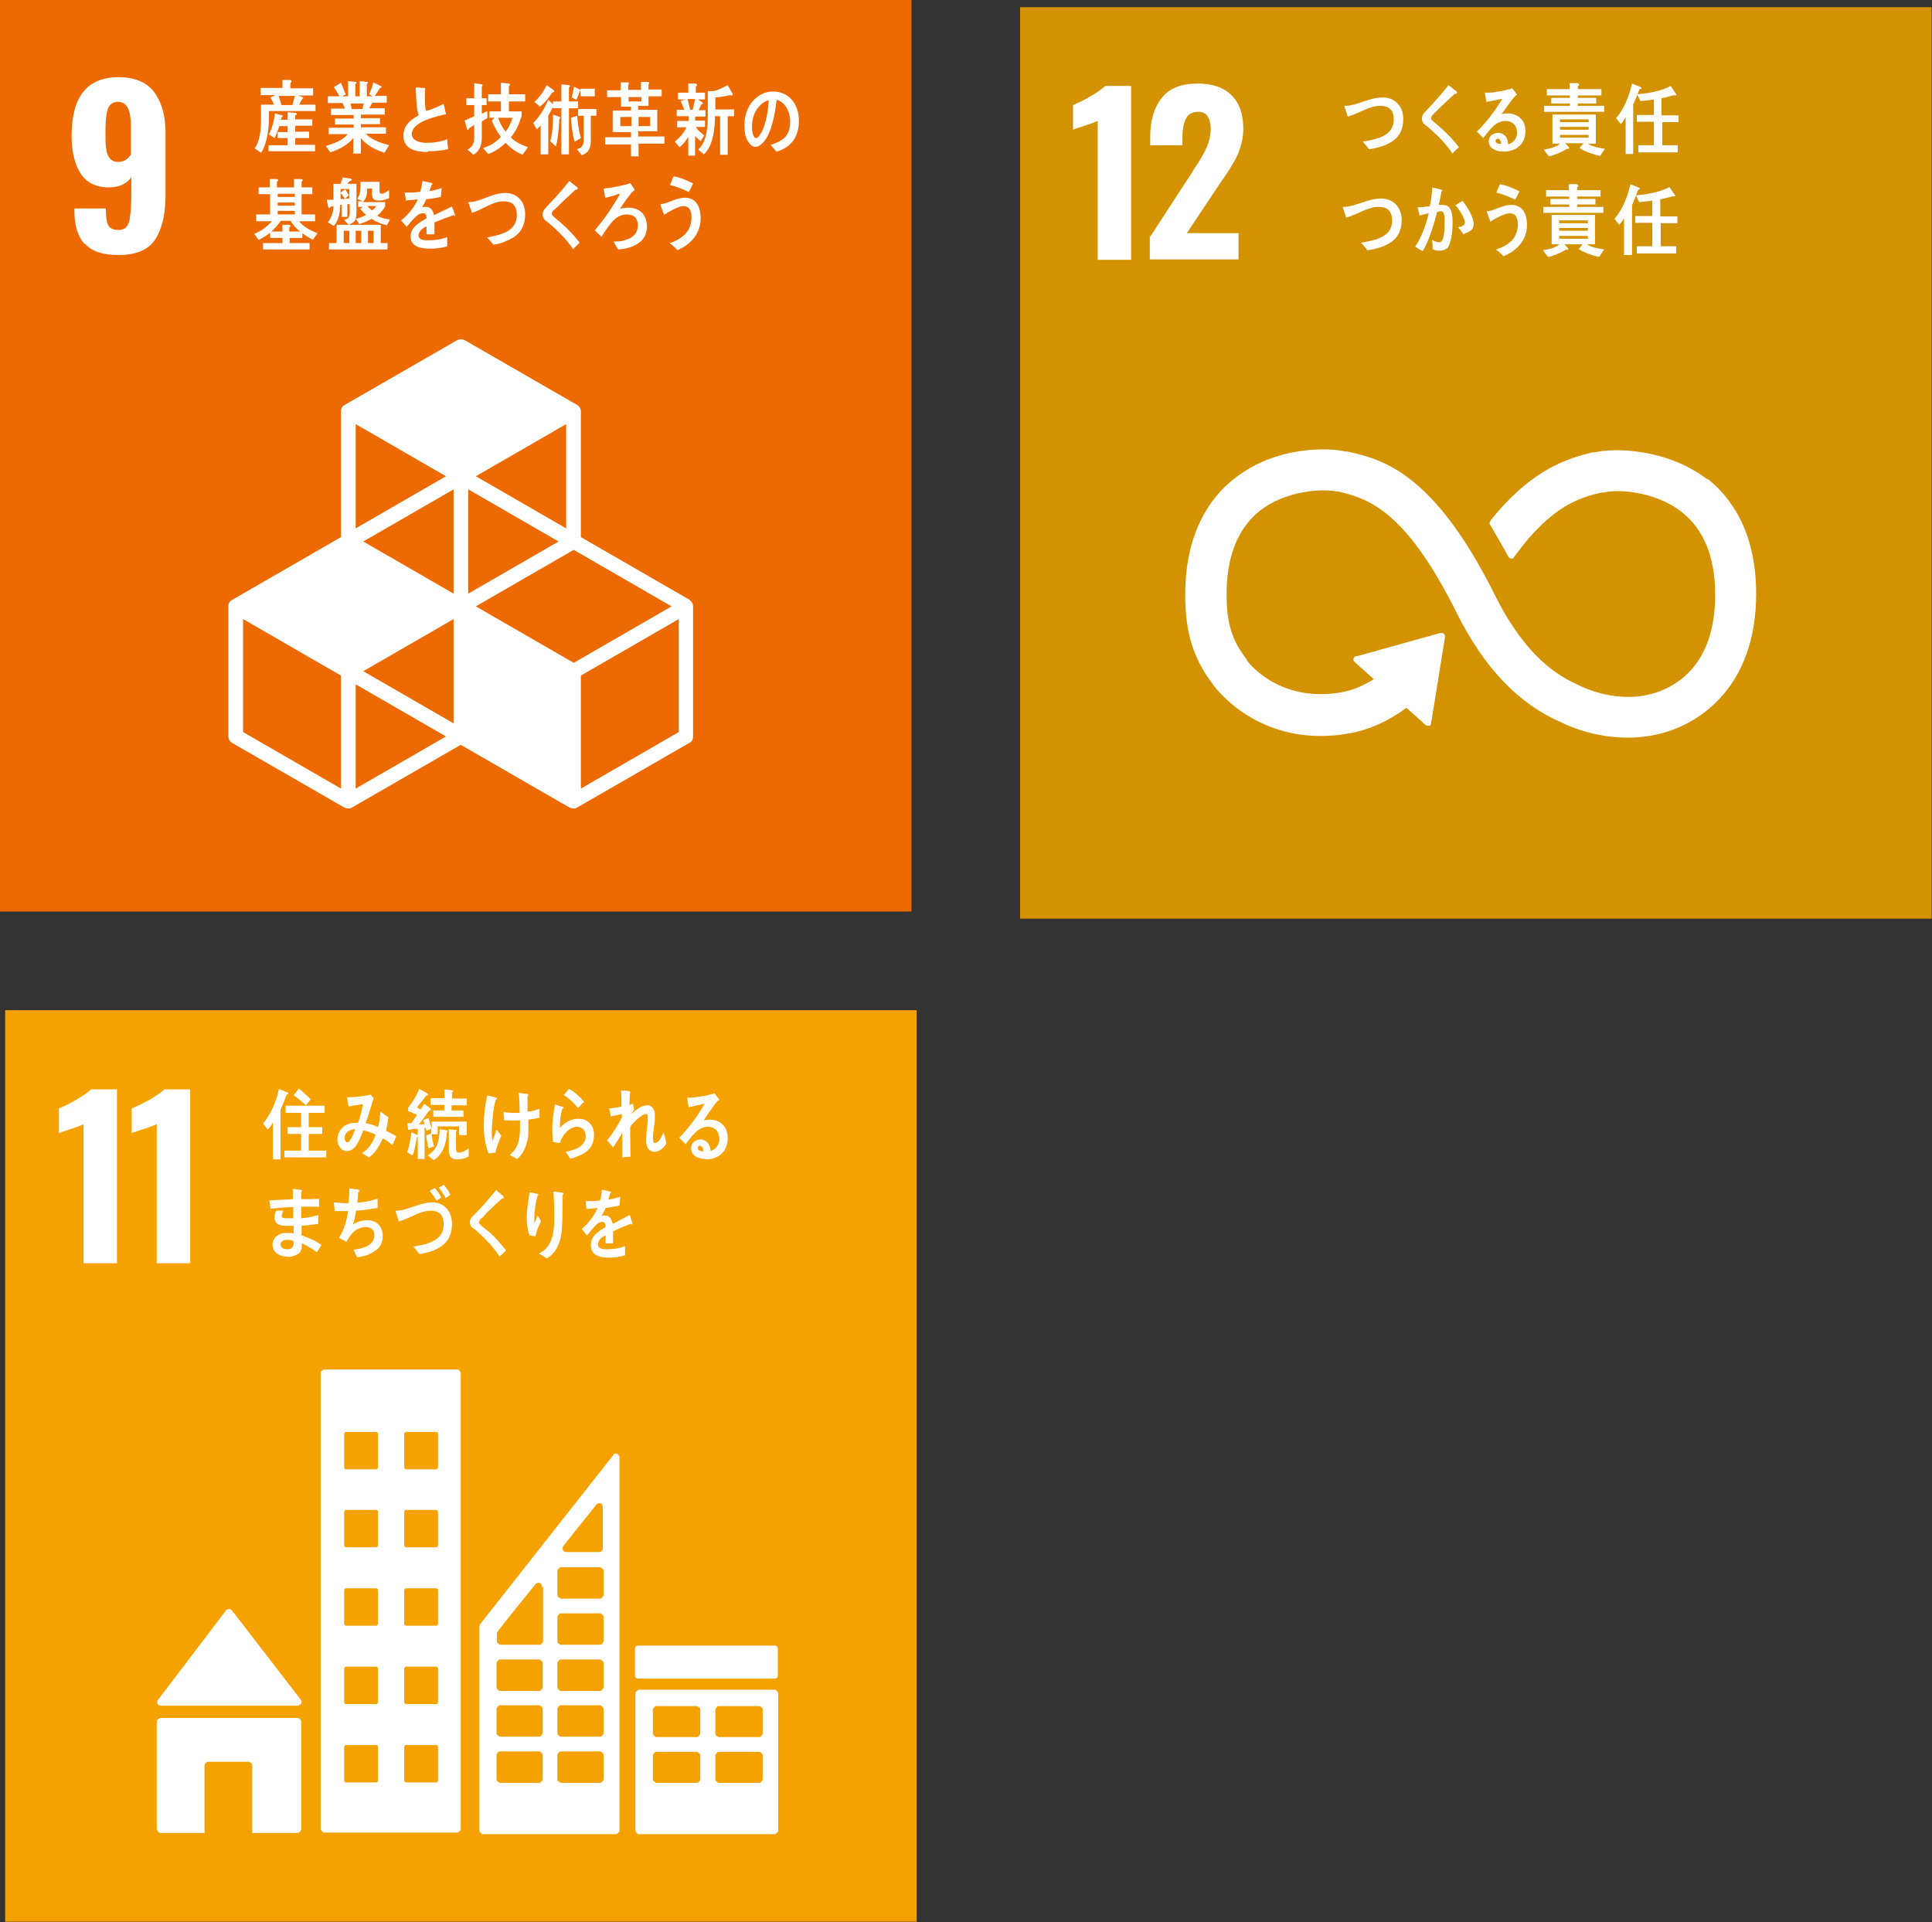 <?xml version="1.0" encoding="UTF-8"?>
<svg id="_レイヤー_2" data-name="レイヤー 2" xmlns="http://www.w3.org/2000/svg" viewBox="0 0 48.56 48.31">
  <rect x="0" y="0" width="48.56" height="48.31" fill="#333333" stroke="none"/>
  <defs>
    <style>
      .cls-1 {
        fill: #ed6a02;
      }

      .cls-2 {
        fill: #fff;
      }

      .cls-3 {
        fill: #d39200;
      }

      .cls-4 {
        fill: #f5a200;
      }
    </style>
  </defs>
  <g id="_レイヤー_1-2" data-name="レイヤー 1">
    <g>
      <g>
        <rect class="cls-1" width="22.91" height="22.91"/>
        <path class="cls-2" d="M2.13,6.14c-.17-.19-.26-.46-.26-.84v-.06h.79c0,.2.02.34.06.42.04.08.13.12.26.12.09,0,.16-.03.2-.08.04-.05.08-.14.09-.27.02-.12.03-.3.03-.54v-.44c-.05.08-.12.14-.22.19-.1.05-.22.07-.35.07-.32,0-.56-.12-.71-.36-.15-.24-.22-.55-.22-.94,0-.98.39-1.47,1.18-1.47.4,0,.7.12.89.37.19.25.29.59.29,1.02v1.59c0,.47-.09.84-.26,1.1-.17.26-.48.39-.92.39-.39,0-.67-.09-.84-.28ZM3.29,3.88v-.7c0-.19-.02-.34-.07-.45-.05-.11-.13-.17-.25-.17-.13,0-.22.06-.26.18-.04.12-.06.31-.06.57,0,.19,0,.33.02.43.01.1.04.18.09.24.05.06.12.09.22.09.13,0,.24-.07.32-.2Z"/>
        <path class="cls-2" d="M17.34,15.08l-2.74-1.58v-3.16c0-.07-.04-.13-.09-.16l-2.83-1.63c-.06-.03-.13-.03-.19,0l-2.83,1.63c-.06.03-.09.09-.09.16v3.16l-2.74,1.58c-.06.03-.09.09-.09.16v3.27c0,.07.04.13.09.16l2.83,1.63s.06.02.09.02.06,0,.09-.02l2.74-1.58,2.74,1.58s.06.02.09.02.06,0,.09-.02l2.83-1.63c.06-.03.09-.09.09-.16v-3.27c0-.07-.04-.13-.09-.16ZM11.4,18.18l-2.27-1.31,2.27-1.31v2.62ZM14.04,13.61l-2.27,1.31v-2.62l2.27,1.31ZM11.4,14.92l-2.27-1.31,2.27-1.31v2.62ZM11.96,15.24l2.46-1.42,2.46,1.42-2.46,1.42-2.46-1.42ZM14.23,13.28l-2.27-1.31,2.27-1.31v2.62ZM11.21,11.97l-2.27,1.31v-2.62l2.27,1.31ZM8.57,19.82l-2.46-1.42v-2.84l2.46,1.42v2.84ZM8.94,19.82v-2.62l2.27,1.31-2.27,1.31ZM17.06,18.4l-2.46,1.42v-2.84l2.46-1.42v2.84Z"/>
        <g>
          <path class="cls-2" d="M6.76,2.8c0,.05,0,.1,0,.15,0,.2-.02.42-.08.62-.02.08-.07.21-.12.27l-.16-.11c.14-.19.16-.49.16-.73,0-.12,0-.24,0-.37h.33c-.03-.06-.06-.12-.09-.18l.12-.06h-.37v-.18h.55v-.2h.2s.03.01.03.04c0,.01-.02.03-.03.03v.14h.57v.18h-.38l.11.04s.02,0,.02.02-.01.02-.02.02c-.03.05-.05.1-.08.15h.41v.16h-1.18ZM6.75,3.81v-.16h.48v-.18h-.25v-.15h.25v-.15h-.21c-.03.1-.07.21-.12.3l-.14-.09c.08-.16.13-.35.15-.53l.18.05s.02,0,.02.02c0,.02-.01.02-.03.02,0,.02-.01.05-.02.07h.17v-.19l.21.02s.02.01.02.02c0,.02-.02.03-.04.04v.1h.43v.16h-.43v.15h.35v.16h-.35v.17h.5v.16h-1.16ZM7,2.4c.02.07.06.18.08.25-.03.01-.06.02-.09-.01h.36c.02-.08.04-.16.06-.23h-.4Z"/>
          <path class="cls-2" d="M9.67,3.84c-.21-.06-.45-.18-.6-.37v.39h-.19v-.39c-.14.18-.39.3-.58.36l-.11-.16c.17-.05.43-.14.55-.3h-.48v-.16h.63v-.08h-.47v-.15h.47v-.09h-.57v-.16h.35s-.04-.09-.06-.14h-.37v-.17h.29c-.04-.08-.09-.16-.14-.23l.18-.11c.04.1.08.19.12.29l-.09.05h.15v-.38l.19.02s.02,0,.02.02-.01.03-.03.03v.31h.11v-.38l.19.02s.02,0,.02.02c0,.01-.02.02-.03.03v.31h.14l-.08-.05c.04-.1.08-.19.1-.3l.19.09s.02.01.02.03c0,.02-.03.02-.04.02-.04.07-.08.13-.13.2h.3v.17h-.36s-.05.09-.08.14h.39v.16h-.6v.09h.48v.15h-.48v.08h.63v.16h-.5c.11.15.42.25.58.29l-.11.18ZM8.81,2.6l.03.14h.27s.02-.09.03-.14h-.33Z"/>
          <path class="cls-2" d="M10.75,3.82c-.24,0-.61-.04-.61-.41,0-.27.2-.41.38-.51-.06-.23-.06-.46-.07-.7.05,0,.1,0,.15.01.02,0,.05,0,.07,0,0,0,.02,0,.02.02,0,0,0,.02-.01.02,0,.06,0,.12,0,.18,0,.07,0,.3.03.35,0,0,.01,0,.02,0,.06,0,.35-.13.42-.17.02.08.04.17.06.26-.21.05-.86.18-.86.5,0,.18.24.22.36.22.19,0,.35-.02.53-.09,0,.08.02.17.02.25-.17.04-.33.05-.5.05Z"/>
          <path class="cls-2" d="M12.11,3.05v.42c0,.19-.07.34-.21.42l-.15-.13c.12-.06.17-.16.17-.31v-.31s-.09.06-.14.09c0,.02,0,.04-.02.04,0,0-.01,0-.02-.02l-.06-.22c.08-.04.16-.07.24-.11v-.28h-.2v-.17h.2v-.38l.19.03s.02,0,.02.02c0,.01-.01.03-.02.03v.3h.12v.17h-.12v.22l.14-.07v.18s-.09.05-.14.08ZM13.14,3.89c-.16-.06-.31-.17-.43-.3-.13.12-.28.23-.44.28l-.13-.15c.16-.04.33-.15.45-.28-.09-.12-.17-.26-.23-.41l.07-.07h-.13v-.16h.29v-.25h-.32v-.18h.32v-.29l.2.02s.03,0,.03.03c0,.02-.02.03-.03.03v.21h.41v.18h-.41v.25h.32v.12s-.02.07-.03.08c-.05.17-.13.32-.24.45.1.12.29.2.43.25l-.13.18ZM12.52,2.96c.04.13.11.25.19.35.07-.1.14-.23.17-.35h-.36Z"/>
          <path class="cls-2" d="M14.3,2.72v1.16h-.19v-1.16h-.21v-.03c-.04.07-.08.15-.12.22v.97h-.19v-.73s-.06.07-.1.1l-.09-.16c.16-.15.29-.37.38-.58l.12.11v-.07h.21v-.43l.19.02s.03,0,.03.02c0,.02-.02.03-.03.04v.35h.23v.17h-.23ZM13.89,2.31c-.09.14-.19.27-.32.37l-.14-.12c.13-.11.23-.26.31-.42l.17.12s.02.01.02.03c0,.03-.03.04-.05.03ZM14.06,3c-.01.17-.04.54-.09.68l-.14-.13c.06-.21.07-.45.07-.67l.17.06s.01.01.01.02c0,.01-.01.02-.02.03ZM14.44,3.56c-.05-.18-.08-.41-.09-.6l.16-.05c.01.19.04.38.09.56l-.15.09ZM14.59,2.43v-.15s-.01.02-.02.02c-.03.07-.05.14-.08.21l-.12-.06c.02-.09.04-.18.06-.27l.16.08h0s0-.03,0-.03h.36v.19h-.36ZM14.85,2.91v.63c0,.2-.07.31-.23.36l-.12-.15c.11-.03.17-.08.17-.23v-.61h-.14v-.17h.46v.17h-.13Z"/>
          <path class="cls-2" d="M16.05,3.63v.3h-.19v-.3h-.65v-.18h.65v-.13h-.46v-.54h.46v-.1h-.25v-.24h-.35v-.17h.34v-.2h.19s.02.02.02.03-.02.03-.02.03v.13h.32v-.2h.19s.02.02.02.03-.02.03-.02.03v.13h.33v.17h-.33v.24h-.26v.1h.48v.54h-.48v.13h.66v.18h-.66ZM15.87,2.94h-.28v.23h.28v-.23ZM16.12,2.44h-.32v.11h.32v-.11ZM16.34,2.94h-.29v.23h.29v-.23Z"/>
          <path class="cls-2" d="M17.47,2.91v.12s.25,0,.25,0v.16h-.23c.05.09.13.15.21.21l-.09.15s-.09-.08-.14-.13v.49h-.17v-.47c-.06.1-.14.2-.22.26l-.12-.14c.11-.09.23-.21.29-.36h-.23v-.16h.29v-.12h-.3v-.16h.19c-.03-.08-.06-.15-.09-.22l.12-.04h-.19v-.17h.26v-.23h.19s.03.02.03.04c0,.02-.01.03-.03.03v.16h.23v.17h-.18l.11.07s.02.02.02.02c0,.02-.02.03-.04.03-.02.05-.05.1-.07.15h.17v.16h-.26ZM17.28,2.49c.02.07.06.24.08.32-.03.02-.09-.06-.12-.05h.17c.02-.09.04-.18.06-.27h-.19ZM18.29,2.92v.97h-.19v-.97h-.13c0,.33-.05.75-.28.96l-.14-.12c.23-.22.24-.59.24-.92,0-.18,0-.37,0-.55h.11s.07,0,.11-.02c.08-.03.23-.1.28-.13l.13.23s-.01.03-.03.03c-.01,0-.02,0-.03-.01-.13.03-.26.05-.38.06v.3h.47v.17h-.15Z"/>
          <path class="cls-2" d="M19.52,3.82c-.05-.06-.1-.12-.15-.18.26-.08.49-.19.49-.58,0-.26-.13-.5-.34-.55-.04.35-.13.91-.39,1.12-.05.04-.09.06-.15.06-.07,0-.13-.06-.17-.12-.08-.11-.1-.27-.1-.42,0-.5.33-.85.72-.85.36,0,.65.27.65.74,0,.44-.24.68-.56.77ZM18.95,2.89c-.03.09-.05.18-.05.28,0,.08.01.3.11.3.03,0,.06-.04.08-.07.15-.19.22-.61.23-.88-.15.03-.31.2-.37.37Z"/>
          <path class="cls-2" d="M7.88,6.03c-.1-.04-.19-.1-.28-.17v.12h-.32v.13h.5v.16h-1.17v-.16h.49v-.13h-.31v-.13c-.09.07-.19.13-.29.18l-.11-.15c.16-.07.32-.17.44-.32h-.39v-.17h.35v-.51h-.29v-.17h.28v-.21h.19s.02.02.02.03-.01.03-.03.03v.15h.43v-.21h.2s.02.02.02.03-.02.03-.03.03v.15h.27v.17h-.27v.51h.34v.17h-.4c.09.14.32.25.46.3l-.12.17ZM7.31,5.55h-.25c-.07.1-.15.19-.24.27h.28v-.17h.18s.02.02.02.03c0,.02-.01.03-.03.03v.11h.27c-.09-.08-.18-.17-.24-.27ZM7.41,4.87h-.43v.08h.43v-.08ZM7.41,5.09h-.43v.08h.43v-.08ZM7.41,5.3h-.43v.09h.43v-.09Z"/>
          <path class="cls-2" d="M9.72,5.66c-.14-.03-.26-.08-.38-.16-.1.06-.2.1-.31.13l-.09-.13c-.03.09-.11.12-.18.15l-.11-.12c.09-.03.14-.06.14-.18v-.22h-.06v.32h-.14v-.3h-.04c0,.19-.04.4-.16.53l-.15-.09c.09-.11.14-.26.14-.41-.03,0-.05.01-.08.02,0,.01-.01.03-.03.03-.01,0-.02-.02-.02-.03l-.04-.18c.06,0,.11,0,.17,0,0-.13,0-.27,0-.4h.18c.02-.05.04-.1.05-.16l.21.03s.02.01.02.02c0,.03-.03.04-.05.04-.02.02-.04.05-.06.07h.23v.7c0,.06,0,.12-.02.18.09-.02.18-.05.26-.1-.05-.04-.1-.1-.15-.15.02-.02.05-.03.07-.05h-.12v-.14h.12l-.14-.06c.06-.09.08-.18.08-.29,0-.05,0-.09,0-.14h.48c0,.08,0,.15,0,.23,0,.05.01.07.05.07.06,0,.14-.06.19-.09v.2c-.08.03-.15.06-.23.06-.13,0-.2-.01-.2-.17,0-.04,0-.09,0-.13h-.12c0,.13-.02.25-.11.34h.56v.11c-.05.09-.13.18-.2.23.09.06.22.08.32.1l-.09.17ZM8.27,6.27v-.16h.19v-.46h1.11v.46h.17v.16h-1.47ZM8.79,4.75h-.23v.09s.08-.06.12-.08c.03.05.06.1.09.15l-.1.08h.11v-.24ZM8.56,4.85v.15h.11c-.04-.06-.07-.11-.11-.15ZM8.78,5.8h-.14v.31h.14v-.31ZM9.08,5.8h-.14v.31h.14v-.31ZM9.23,5.18s.08.08.12.11c.04-.03.08-.07.11-.11h-.23ZM9.39,5.8h-.14v.31h.14v-.31Z"/>
          <path class="cls-2" d="M11.42,5.41s-.02,0-.03,0c-.12.04-.35.13-.47.18v.3h-.2s0-.06,0-.09v-.11c-.13.06-.2.14-.2.23,0,.08.08.12.23.12.17,0,.32-.02.49-.08v.23c-.15.05-.32.06-.43.06-.33,0-.49-.1-.49-.31,0-.1.05-.2.14-.28.06-.05.14-.11.26-.17,0-.09-.03-.13-.08-.13-.06,0-.12.02-.17.07-.03.03-.08.07-.13.13-.06.07-.1.12-.12.14-.03-.04-.08-.09-.14-.16.19-.15.33-.33.42-.53-.09.01-.19.02-.3.03,0-.07-.02-.14-.03-.2.16,0,.29,0,.39-.02.02-.06.04-.15.06-.27l.23.05s.02.01.02.02,0,.02-.03.03c0,.03-.02.08-.05.15.08,0,.19-.04.31-.07l-.02.22c-.09.02-.22.04-.37.06-.02.06-.06.13-.1.2.04-.01.07-.01.1-.01.1,0,.17.07.2.21.13-.07.29-.14.45-.22l.08.22s0,.02-.02.02Z"/>
          <path class="cls-2" d="M12.7,6.07c-.1.04-.2.07-.3.08-.05-.06-.1-.13-.16-.18.13-.03.26-.05.39-.1.19-.07.36-.2.36-.47,0-.26-.14-.34-.34-.34-.27,0-.52.21-.79.29,0-.03-.09-.25-.09-.26,0-.02.02-.01.04-.01.13,0,.28-.07.4-.11.16-.06.32-.12.49-.12.27,0,.49.18.5.52,0,.41-.21.59-.51.7Z"/>
          <path class="cls-2" d="M14.41,6.27c-.15-.22-.32-.4-.51-.57-.05-.04-.1-.09-.15-.13-.03-.02-.06-.04-.08-.07-.02-.03-.03-.07-.03-.11,0-.08.03-.12.08-.17.08-.09.16-.17.24-.26.12-.13.24-.27.35-.41.05.04.1.08.15.12.02.01.04.03.06.05,0,0,0,0,0,.02,0,.03-.04.03-.06.03-.11.11-.23.21-.34.32-.05.05-.09.09-.14.14-.02.02-.05.04-.07.06-.02.02-.04.05-.04.08,0,.03.01.04.03.06.07.07.15.12.22.19.16.14.31.3.45.48-.06.06-.12.11-.17.17Z"/>
          <path class="cls-2" d="M15.52,6.25c-.03-.06-.06-.11-.09-.16,0,0,0-.01,0-.02,0,0,0,0,.01,0,.08,0,.17,0,.25-.03.18-.05.34-.14.34-.38,0-.2-.12-.27-.28-.27-.19,0-.32.12-.44.28-.07.09-.13.18-.19.28-.06-.05-.11-.1-.17-.16.18-.22.33-.41.48-.66.04-.07.12-.18.15-.26-.04,0-.09.02-.13.04-.08.02-.16.05-.24.06-.01-.08-.02-.15-.04-.23.18-.02.37-.05.55-.1.04,0,.08-.02.12-.04.01.02.11.15.11.17,0,.02-.02.03-.03.03-.06.04-.29.37-.34.45.07-.02.14-.03.22-.03.26,0,.46.16.46.48,0,.42-.42.55-.71.57Z"/>
          <path class="cls-2" d="M17.02,6.28c-.06-.06-.12-.12-.19-.17.17-.05.39-.17.48-.35.05-.09.07-.19.07-.3,0-.18-.06-.28-.21-.28-.11,0-.38.15-.48.22-.01-.03-.09-.24-.09-.26,0-.01.02-.01.02-.01.04,0,.17-.04.21-.06.13-.05.25-.1.39-.1.27,0,.39.22.39.52,0,.41-.29.68-.59.8ZM17.32,4.83c-.15-.07-.31-.14-.48-.18.03-.07.06-.15.09-.22.17.03.33.1.49.18-.03.07-.07.15-.11.22Z"/>
        </g>
      </g>
      <g>
        <rect class="cls-4" x=".13" y="25.39" width="22.91" height="22.91"/>
        <g>
          <path class="cls-2" d="M2.12,28.25s-.15.07-.35.13c-.15.05-.25.08-.29.1v-.62c.12-.05.27-.12.44-.22.17-.1.3-.19.37-.26h.65v4.37h-.84v-3.51Z"/>
          <path class="cls-2" d="M3.95,28.25s-.15.07-.35.13c-.15.05-.25.08-.29.1v-.62c.12-.05.27-.12.45-.22.17-.1.3-.19.37-.26h.65v4.37h-.84v-3.51Z"/>
        </g>
        <g>
          <g>
            <path class="cls-2" d="M4.04,42.87h3.46s.08-.04.08-.09c0-.02,0-.04-.02-.06h0s-1.72-2.23-1.72-2.23l-.02-.02s-.04-.03-.06-.03c-.02,0-.04,0-.06.02h-.01s-.02.03-.02.03l-1.68,2.21-.03.03s-.01.03-.01.05c0,.05.04.09.09.09Z"/>
            <path class="cls-2" d="M7.49,43.18h-3.47s-.08.04-.08.08v2.72s.04.09.08.09h1.12v-1.71s.04-.08.08-.08h1.04s.08.04.08.08v1.71h1.15s.08-.04.08-.09v-2.72s-.04-.08-.08-.08Z"/>
          </g>
          <path class="cls-2" d="M19.48,42.47h-3.43s-.08.04-.08.08v3.47s.04.08.08.08h3.43s.08-.04.08-.08v-3.47s-.04-.08-.08-.08M17.6,44.73s-.04.08-.08.08h-1.03s-.08-.04-.08-.08v-.62s.04-.08.08-.08h1.03s.08.04.08.08v.62ZM17.6,43.58s-.04.08-.08.08h-1.03s-.08-.04-.08-.08v-.62s.04-.08.08-.08h1.03s.08.04.08.08v.62ZM19.17,44.73s-.04.08-.08.08h-1.03s-.08-.04-.08-.08v-.62s.04-.08.08-.08h1.03s.08.04.08.08v.62ZM19.17,43.58s-.04.08-.08.08h-1.03s-.08-.04-.08-.08v-.62s.04-.08.08-.08h1.03s.08.04.08.08v.62Z"/>
          <path class="cls-2" d="M11.5,34.42h-3.36s-.08.04-.08.08v11.48s.04.08.08.08h3.36s.08-.04.08-.08v-11.48s-.04-.08-.08-.08M9.5,44.76s-.02.04-.04.04h-.77s-.04-.02-.04-.04v-.86s.02-.04.04-.04h.77s.04.02.04.04v.86ZM9.5,42.79s-.02.04-.04.04h-.77s-.04-.02-.04-.04v-.86s.02-.04.04-.04h.77s.04.02.04.04v.86ZM9.5,40.82s-.02.04-.04.04h-.77s-.04-.02-.04-.04v-.86s.02-.04.04-.04h.77s.04.02.04.04v.86ZM9.5,38.85s-.02.04-.04.04h-.77s-.04-.02-.04-.04v-.86s.02-.04.04-.04h.77s.04.02.04.04v.86ZM9.5,36.89s-.02.04-.04.04h-.77s-.04-.02-.04-.04v-.86s.02-.04.04-.04h.77s.04.02.04.04v.86ZM11.01,44.76s-.02.04-.04.04h-.77s-.04-.02-.04-.04v-.86s.02-.04.04-.04h.77s.04.02.04.04v.86ZM11.01,42.79s-.02.04-.04.04h-.77s-.04-.02-.04-.04v-.86s.02-.04.04-.04h.77s.04.02.04.04v.86ZM11.01,40.82s-.02.04-.04.04h-.77s-.04-.02-.04-.04v-.86s.02-.04.04-.04h.77s.04.02.04.04v.86ZM11.01,38.85s-.02.04-.04.04h-.77s-.04-.02-.04-.04v-.86s.02-.04.04-.04h.77s.04.02.04.04v.86ZM11.01,36.89s-.02.04-.04.04h-.77s-.04-.02-.04-.04v-.86s.02-.04.04-.04h.77s.04.02.04.04v.86Z"/>
          <rect class="cls-2" x="15.96" y="41.36" width="3.59" height=".83" rx=".07" ry=".07"/>
          <path class="cls-2" d="M15.56,36.59s-.04-.06-.08-.06c-.02,0-.03,0-.05.02,0,0,0,0,0,0l-.03.04-3.3,4.19-.02.02s-.03.04-.03.07h0v5.15s.04.08.08.08h3.36s.08-.04.08-.08v-9.38s0-.02,0-.03ZM14.16,38.86l.02-.03c.23-.29.61-.76.79-.99l.02-.03s.04-.03.07-.03c.05,0,.08.03.09.08v1.06c0,.05-.04.09-.09.09,0,0,0,0,0,0s0,0,0,0h-.83s0,0,0,0,0,0,0,0c-.05,0-.09-.04-.09-.09,0-.02,0-.04.02-.06ZM13.64,44.73s-.04.08-.08.08h-1s-.08-.04-.08-.08v-.63s.04-.08.08-.08h1s.08.04.08.08v.63ZM13.64,43.57s-.04.08-.08.08h-1s-.08-.04-.08-.08v-.63s.04-.08.08-.08h1s.08.04.08.08v.63ZM13.64,42.42s-.04.08-.08.08h-1s-.08-.04-.08-.08v-.63s.04-.08.08-.08h1s.08.04.08.08v.63ZM13.65,39.88v1.38s-.04.08-.08.08h-1s-.08-.04-.08-.08v-.17h0s0-.03,0-.04c0,0,0,0,0,0,0,0,0,0,0-.01,0,0,0,0,0-.01.13-.18.71-.89.95-1.19l.02-.03s.04-.03.07-.03c.05,0,.08.03.09.08v.04ZM15.17,44.73s-.04.08-.08.08h-1s-.08-.04-.08-.08v-.63s.04-.08.08-.08h1s.08.04.08.08v.63ZM15.17,43.57s-.04.08-.08.08h-1s-.08-.04-.08-.08v-.63s.04-.08.08-.08h1s.08.04.08.08v.63ZM15.17,42.42s-.04.08-.08.08h-1s-.08-.04-.08-.08v-.63s.04-.08.08-.08h1s.08.04.08.08v.63ZM15.17,41.26s-.04.08-.08.08h-1s-.08-.04-.08-.08v-.63s.04-.08.08-.08h1s.08.04.08.08v.63ZM15.17,40.1s-.04.08-.08.08h-1s-.08-.04-.08-.08v-.63s.04-.08.08-.08h1s.08.04.08.08v.63Z"/>
        </g>
        <g>
          <path class="cls-2" d="M7.2,27.52c-.04.13-.1.25-.15.37v1.25h-.19v-.93c-.03.06-.08.13-.13.18l-.12-.15c.19-.22.34-.57.4-.87l.22.09s.02.01.02.02c0,.02-.03.03-.04.03ZM7.15,29.09v-.17h.42v-.42h-.34v-.17h.34v-.36h-.39v-.18h.98v.18h-.4v.36h.34v.17h-.34v.42h.44v.17h-1.06ZM7.69,27.78c-.1-.09-.2-.18-.31-.25l.13-.17c.06.04.11.09.16.14.05.04.09.08.14.13l-.12.15Z"/>
          <path class="cls-2" d="M9.85,28.77c-.07-.06-.15-.12-.23-.16-.07.17-.2.39-.35.48l-.17-.11c.16-.09.28-.27.34-.46-.1-.05-.21-.09-.31-.11-.02.07-.05.13-.08.2-.07.16-.16.32-.33.32-.14,0-.24-.13-.24-.29,0-.21.15-.36.31-.4.07-.02.14-.02.21-.02.05-.12.1-.34.12-.47l-.36.06-.04-.23h.02c.12,0,.47-.03.57-.07.03.03.05.06.08.09-.04.12-.07.24-.11.36-.03.09-.06.18-.09.27.11.02.21.05.31.1.04-.13.05-.26.06-.39.07.05.13.09.2.14-.01.12-.03.23-.06.34.09.04.17.09.26.14-.03.07-.06.15-.1.22ZM8.66,28.62s.02.09.06.09c.03,0,.05-.01.07-.04.05-.06.11-.21.14-.29-.12,0-.27.07-.27.23Z"/>
          <path class="cls-2" d="M10.48,28.58c-.03.15-.05.32-.11.46l-.14-.08c.06-.14.09-.34.11-.5l.16.07s.01.01.01.02c0,.02-.01.03-.02.03ZM11.54,28.5v-.19h-.54v.2h-.16v-.14l-.12.05s-.01-.04-.02-.07h-.03v.78h-.17v-.76c-.08,0-.16.01-.24.03l-.02-.17s.06,0,.08,0c.02,0,.03-.01.04-.03.04-.06.08-.12.12-.18-.07-.03-.14-.07-.22-.09v-.09c.11-.14.21-.3.28-.47l.18.1s.04.02.04.04c0,.03-.03.03-.05.03-.08.1-.15.2-.23.29.03.02.06.04.09.06.03-.05.06-.1.09-.15l.15.11s.02.01.02.03c0,.03-.03.03-.04.03-.09.12-.17.24-.26.35.05,0,.1,0,.14-.01-.01-.03-.02-.07-.03-.1l.13-.05c.03.09.05.18.08.28v-.19h.88v.34h-.18ZM10.77,28.86c-.02-.11-.05-.21-.06-.32l.13-.05c.02.11.04.22.07.32l-.13.05ZM11.23,28.46c0,.11-.02.22-.05.32-.05.16-.15.3-.28.38l-.15-.12c.25-.16.29-.35.3-.66l.18.03s.02,0,.02.02c0,.01-.01.02-.02.03ZM11.35,27.77v.14h.3v.16h-.76v-.16h.28v-.14h-.35v-.17h.35v-.22l.19.02s.03,0,.03.02-.01.03-.03.03v.16h.37v.17h-.37ZM11.77,29.07c-.08.05-.19.07-.29.07-.12,0-.2-.07-.2-.22v-.54l.17.02s.03,0,.03.02c0,.01-.01.02-.02.03v.4c0,.09.01.12.09.12.07,0,.17-.06.23-.11v.21Z"/>
          <path class="cls-2" d="M12.45,28.97c-.06,0-.11.02-.17.02-.09-.22-.12-.48-.12-.72,0-.25.03-.5.09-.74.05.01.1.03.15.04.02,0,.04.01.07.02.01,0,.02,0,.02.02,0,.02-.02.03-.03.03-.07.26-.09.52-.1.79,0,.08,0,.17.02.25.03-.09.07-.19.1-.29.04.05.08.11.12.15-.06.14-.12.29-.15.44ZM13.28,28.14c0,.09,0,.17,0,.26,0,.11,0,.21-.04.32-.04.16-.12.32-.25.41-.06-.04-.12-.07-.18-.1.21-.17.25-.37.26-.64,0-.08,0-.16,0-.23-.1,0-.2.01-.3,0-.03,0-.06,0-.1,0,0-.07-.01-.14-.02-.21.07.01.15.02.22.02.06,0,.13,0,.19,0,0-.11,0-.22-.01-.32,0-.06,0-.12-.02-.18.05,0,.11.02.16.02.02,0,.05,0,.07.01.01,0,.02,0,.02.02,0,.01-.01.02-.02.03,0,.13,0,.26,0,.39.1,0,.2-.04.3-.07,0,.07,0,.15,0,.22-.1.03-.2.04-.3.05Z"/>
          <path class="cls-2" d="M14.43,29.1s-.07.02-.1.02c-.02-.03-.11-.17-.11-.17,0,0,0,0,0,0,.09-.02.17-.04.25-.07.12-.05.25-.15.25-.32,0-.15-.08-.23-.21-.24-.2,0-.38.21-.44.41-.06-.01-.11-.02-.17-.03-.01-.1-.02-.2-.02-.3,0-.21.03-.43.07-.64l.19.06s.02,0,.02.02c0,.02-.02.03-.03.03-.04.16-.06.32-.06.48.13-.15.3-.24.49-.23.2,0,.38.16.37.41,0,.36-.26.49-.52.57ZM14.52,27.84c-.1-.13-.22-.23-.35-.32.04-.05.09-.1.13-.15.13.06.28.2.38.32-.05.05-.1.11-.15.16Z"/>
          <path class="cls-2" d="M16.46,28.95c-.15,0-.22-.11-.22-.28s.03-.35.04-.52c0-.03,0-.05,0-.08,0-.04,0-.07-.05-.07-.1,0-.33.23-.39.32,0,.25,0,.51.01.75l-.21.02c0-.21,0-.42,0-.62-.07.13-.15.25-.23.37-.05-.06-.1-.12-.15-.18.14-.17.26-.36.37-.57v-.09c-.09.02-.19.04-.28.06-.01-.07-.02-.13-.04-.2.1-.01.21-.02.31-.05,0-.14,0-.27-.01-.4.05,0,.18,0,.21.02.01,0,.02,0,.02.03,0,0,0,.02-.01.02,0,.1-.01.19-.01.29.03,0,.06-.02.09-.03.01.05.02.1.03.15-.03.04-.06.08-.09.12h0c.13-.11.26-.23.43-.23.11,0,.18.11.18.23,0,.1,0,.2-.02.3-.01.1-.03.21-.03.31h0s0,.11.05.11c.1,0,.17-.17.22-.26.03.09.05.18.07.27-.08.13-.18.21-.32.21Z"/>
          <path class="cls-2" d="M17.73,29.13c-.14,0-.36-.06-.36-.27,0-.15.13-.22.24-.22.1,0,.2.07.23.18.01.04.02.07.02.11.12-.04.22-.15.22-.3,0-.21-.13-.31-.29-.31-.25,0-.4.24-.56.44-.05-.06-.1-.11-.16-.16.24-.25.46-.54.64-.86-.13.03-.27.06-.4.09l-.04-.24s.04,0,.05,0c.08,0,.15-.01.22-.02.1-.01.21-.03.31-.06.04,0,.07-.02.11-.03.04.05.08.11.12.16-.02.01-.04.03-.05.04-.04.04-.08.09-.11.14-.08.11-.16.22-.23.34.05-.01.1-.02.15-.02.23,0,.45.15.45.46,0,.38-.27.54-.55.54ZM17.59,28.79s-.05.01-.05.06c0,.08.1.09.14.09,0-.06-.03-.14-.09-.14Z"/>
          <path class="cls-2" d="M7.97,31.48c-.12-.09-.24-.17-.38-.23,0,.11-.01.2-.09.26-.06.04-.16.08-.23.08-.17,0-.42-.06-.42-.31,0-.17.15-.27.28-.29.04,0,.09,0,.13,0,.04,0,.08,0,.12.01,0-.06,0-.13,0-.19-.06,0-.11,0-.17,0-.13,0-.31-.01-.31-.22,0-.06.02-.11.04-.16h.18s-.04.08-.04.13c0,.06.07.06.11.06.06,0,.12,0,.18,0,0-.09,0-.19,0-.28-.19,0-.38.02-.57.04-.01-.07-.02-.14-.03-.21.2-.01.39-.02.59-.03,0-.06,0-.12,0-.18v-.08s.1.01.14.02c.02,0,.05,0,.07.01,0,0,.02,0,.02.02,0,.02-.01.03-.02.03,0,.06,0,.12,0,.18.15,0,.3,0,.45-.01v.2c-.15,0-.3,0-.45,0,0,.1,0,.19,0,.29.14-.01.29-.04.43-.08v.22c-.15.02-.29.04-.42.05,0,.08,0,.16,0,.24.17.06.35.13.5.24-.04.06-.08.13-.12.19ZM7.38,31.19s-.1-.03-.15-.03c-.06,0-.18.02-.18.12,0,.09.11.12.17.12.09,0,.16-.04.16-.16,0-.01,0-.03,0-.04Z"/>
          <path class="cls-2" d="M9.46,31.41c-.14.12-.31.17-.48.19-.04-.06-.06-.13-.1-.19.19-.02.53-.08.53-.37,0-.15-.11-.2-.22-.2-.1,0-.22.05-.3.12-.07.06-.13.16-.18.25l-.19-.1c.12-.17.2-.46.23-.67-.07,0-.13,0-.2,0h-.14c0-.07-.01-.14-.02-.22.08,0,.16.02.25.02.04,0,.08,0,.12,0,.01-.12.02-.25.02-.37.05,0,.1.01.15.02.02,0,.05,0,.07.01.01,0,.03.01.03.03s-.02.03-.03.04c0,.09-.01.17-.02.26.17-.01.34-.05.51-.1v.23c-.18.03-.36.06-.54.07-.02.12-.04.24-.08.35.11-.08.24-.11.37-.11.21,0,.38.14.38.4,0,.14-.06.27-.16.35Z"/>
          <path class="cls-2" d="M11.18,31.25c-.17.17-.43.24-.64.27-.05-.06-.1-.13-.15-.19.13-.02.26-.04.39-.09.19-.07.37-.19.37-.46s-.13-.35-.33-.35c-.21,0-.39.11-.58.19-.07.03-.14.06-.22.08,0-.03-.08-.25-.08-.26,0-.02.02-.01.03-.01.14,0,.28-.06.41-.1.16-.05.32-.11.49-.11.27,0,.49.2.49.54,0,.2-.05.36-.18.49ZM10.97,30.17c-.05-.08-.11-.17-.17-.24l.13-.07c.06.07.12.15.16.24l-.12.08ZM11.2,30.11c-.05-.09-.11-.18-.17-.26l.13-.07c.06.08.12.16.16.25l-.12.08Z"/>
          <path class="cls-2" d="M12.55,31.57c-.14-.21-.31-.39-.49-.56-.05-.04-.09-.09-.14-.12-.03-.02-.06-.04-.08-.07-.02-.03-.03-.07-.03-.1,0-.07.03-.12.08-.16.08-.08.16-.16.24-.25.11-.13.23-.26.34-.4.05.04.09.08.14.12.02.01.04.03.05.05,0,0,0,0,0,.02,0,.03-.04.03-.05.03-.11.1-.22.2-.33.31-.05.04-.09.09-.13.14-.02.02-.05.04-.07.06-.02.02-.04.05-.04.08,0,.03.01.04.03.06.07.07.15.12.22.18.16.14.3.3.43.47-.06.05-.11.11-.17.16Z"/>
          <path class="cls-2" d="M13.48,31.07c-.06,0-.12-.01-.17-.02-.05-.12-.07-.31-.07-.45,0-.21.04-.42.07-.63.05,0,.1.02.15.03.02,0,.04,0,.06.01,0,0,.01,0,.01.02,0,.01-.01.02-.02.03-.05.18-.08.37-.08.56,0,.04,0,.08,0,.12,0,0,0,.01,0,.01,0,0,0-.02.01-.02.02-.06.05-.12.07-.18l.09.14c-.06.12-.11.24-.14.37ZM14.14,30.05c0,.23,0,.47-.01.7-.01.37-.09.71-.39.88-.05-.04-.12-.08-.18-.11,0,0,0,0,0-.01,0,0,0-.01.01-.02.04-.02.08-.04.11-.07.19-.16.24-.43.25-.69,0-.26,0-.52-.02-.78.05,0,.1.01.15.02.03,0,.06,0,.08.01,0,0,.02,0,.02.02,0,.02-.01.03-.02.04Z"/>
          <path class="cls-2" d="M15.87,30.76s-.02,0-.02,0c-.11.04-.33.13-.44.19v.3h-.19s0-.06,0-.09v-.11c-.13.06-.19.14-.19.23,0,.08.07.12.22.12.16,0,.3-.02.46-.08v.23c-.15.05-.3.06-.4.06-.31,0-.46-.1-.46-.32,0-.1.04-.2.13-.28.05-.05.13-.11.24-.17,0-.09-.03-.13-.07-.13-.06,0-.11.02-.16.07-.03.03-.07.07-.12.13-.06.07-.09.12-.12.14-.03-.04-.07-.09-.13-.16.18-.15.31-.33.4-.53-.08.01-.18.02-.28.03,0-.07-.02-.14-.02-.2.15,0,.27,0,.36-.02.02-.06.04-.15.05-.27l.21.05s.02.01.02.02,0,.02-.03.03c0,.03-.02.08-.04.15.07,0,.18-.04.3-.07l-.02.22c-.09.02-.2.04-.35.06-.02.06-.06.13-.1.2.04-.01.07-.01.09-.01.1,0,.16.07.19.21.13-.07.27-.14.43-.22l.07.22s0,.02-.02.02Z"/>
        </g>
      </g>
      <g>
        <rect class="cls-3" x="25.64" y=".18" width="22.91" height="22.91"/>
        <g>
          <path class="cls-2" d="M27.61,3.03s-.15.07-.35.13c-.15.05-.25.08-.29.1v-.62c.12-.05.27-.12.44-.22.17-.1.3-.19.37-.26h.65v4.37h-.84v-3.51Z"/>
          <path class="cls-2" d="M28.91,5.95l1.06-1.63.06-.1c.14-.2.24-.38.3-.52.06-.14.1-.29.1-.46,0-.14-.03-.25-.08-.32-.05-.07-.13-.11-.23-.11-.15,0-.26.06-.31.17-.06.12-.09.27-.09.47v.2h-.81v-.22c0-.41.1-.73.29-.97.19-.24.49-.36.9-.36.38,0,.66.1.86.3.2.2.29.48.29.85,0,.17-.03.32-.08.47-.05.15-.11.28-.18.39-.07.12-.17.28-.32.49l-.84,1.26h1.3v.66h-2.23v-.59Z"/>
        </g>
        <path class="cls-2" d="M42.94,12.07c-1.02-.8-2.36-.82-2.86-.7h-.06c-.57.15-1.47.37-2.53,1.68,0,0-.01.01-.02.02v.02s-.03.03-.03.05c0,.02,0,.03.01.04l.02.04c.13.22.3.51.44.77,0,0,0,0,0,0,.02.03.05.05.08.05.02,0,.05,0,.06-.03,0,0,.01-.02.02-.03.94-1.3,1.68-1.48,2.18-1.6h.06c.26-.08,1.25-.07,1.96.49.56.44.84,1.14.84,2.08,0,1.57-.77,2.19-1.41,2.43-1,.37-1.95-.13-1.96-.13l-.04-.02c-.55-.24-1.36-.73-2.13-2.28-1.55-3.11-2.85-3.41-3.7-3.6h-.05c-.39-.1-1.75-.16-2.81.69-.56.44-1.22,1.31-1.22,2.9,0,.97.2,1.61.71,2.28.11.15,1.26,1.63,3.48,1.2.36-.07.84-.24,1.37-.63l.49.44s.08.03.11,0c.01-.01.02-.03.02-.05h0s.35-2.17.35-2.17v-.02s0-.04-.03-.06c-.01-.01-.03-.02-.05-.02h-.02s-.02,0-.02,0l-2.08.58h-.04s-.03.02-.04.03c-.03.03-.03.08,0,.11l.02.02.47.42c-.3.19-.56.28-.76.32-1.61.31-2.4-.75-2.43-.79v-.02c-.38-.49-.51-.91-.51-1.65,0-.94.28-1.64.82-2.08.69-.55,1.65-.56,1.92-.5h.05c.7.17,1.67.39,2.99,3.05.69,1.38,1.55,2.29,2.64,2.76.14.07.8.38,1.65.38.36,0,.75-.05,1.15-.2.63-.23,2.09-1.04,2.09-3.42,0-1.59-.67-2.46-1.24-2.9"/>
        <g>
          <path class="cls-2" d="M34.72,3.68c-.1.03-.21.06-.31.07-.05-.06-.1-.13-.16-.19.13-.02.27-.05.4-.09.19-.07.38-.19.38-.46s-.14-.35-.34-.35c-.28,0-.54.2-.82.27,0-.03-.08-.25-.08-.26,0-.02.03-.01.04-.01.13,0,.29-.06.42-.1.17-.06.33-.11.51-.11.28,0,.51.2.51.54,0,.41-.23.58-.54.69Z"/>
          <path class="cls-2" d="M36.51,3.86c-.15-.22-.32-.4-.51-.57-.05-.05-.1-.09-.15-.13-.03-.02-.06-.04-.08-.07-.02-.03-.03-.07-.03-.11,0-.07.03-.12.08-.17.08-.09.17-.17.24-.26.12-.13.24-.27.35-.41.05.04.1.08.15.12.02.01.04.03.06.05,0,0,0,0,0,.02,0,.03-.04.03-.06.03-.11.11-.23.21-.34.32-.05.04-.09.09-.14.14-.02.02-.05.04-.07.07-.02.02-.04.05-.04.08,0,.03.01.04.03.06.07.07.15.12.22.19.16.14.31.3.45.48-.06.05-.12.11-.17.17Z"/>
          <path class="cls-2" d="M37.78,3.81c-.14,0-.36-.06-.36-.26,0-.15.13-.21.24-.21.1,0,.2.07.23.18.01.04.01.07.02.11.12-.04.22-.14.22-.29,0-.2-.13-.3-.29-.3-.25,0-.4.23-.56.43-.05-.05-.1-.11-.16-.16.24-.24.46-.52.64-.83-.13.03-.27.06-.4.08l-.04-.23s.04,0,.05,0c.08,0,.15,0,.22-.02.1-.01.21-.03.31-.06.04,0,.07-.02.11-.03.04.05.08.1.12.16-.02.01-.04.03-.05.04-.04.04-.08.09-.11.13-.08.11-.16.22-.23.32.05-.01.1-.02.15-.02.23,0,.45.14.45.44,0,.37-.27.52-.55.52ZM37.64,3.49s-.05.01-.05.05c0,.07.1.08.14.08,0-.06-.03-.14-.09-.14Z"/>
          <path class="cls-2" d="M40.22,3.92c-.15-.03-.39-.11-.52-.2l.1-.12h-.46l.1.11s-.01.03-.02.03c-.01,0-.02,0-.03,0-.13.08-.32.16-.46.19l-.13-.17c.12-.02.31-.05.41-.15h-.19v-.73h1.09v.73h-.2c.1.08.31.11.43.13l-.13.19ZM38.81,2.81v-.15h.65v-.06h-.47v-.14h.47v-.06h-.58v-.16h.57v-.15h.21s.03.02.03.04c0,.02-.01.03-.03.03v.08h.59v.16h-.59v.06h.46v.14h-.46v.06h.66v.15h-1.51ZM39.93,3h-.72v.07h.72v-.07ZM39.93,3.19h-.72v.07h.72v-.07ZM39.93,3.39h-.72v.07h.72v-.07Z"/>
          <path class="cls-2" d="M41.21,2.24c-.05.13-.1.26-.16.38v1.25h-.19v-.93c-.03.07-.07.12-.12.18l-.12-.15c.2-.23.33-.56.4-.87l.22.09s.02.01.02.02c0,.02-.03.03-.05.03ZM41.78,3.06v.59h.39v.18h-.99v-.18h.39v-.59h-.43v-.17h.43v-.39c-.11.02-.22.03-.34.04l-.08-.17c.25-.02.62-.08.84-.21l.15.22s-.02.02-.03.02c0,0-.02,0-.03-.01-.11.03-.21.06-.32.08v.43h.43v.17h-.43Z"/>
          <path class="cls-2" d="M34.68,6.22c-.1.03-.21.06-.31.07-.05-.06-.1-.13-.16-.19.13-.02.27-.05.4-.09.19-.07.38-.19.38-.46s-.14-.35-.34-.35c-.28,0-.54.2-.82.27,0-.03-.08-.25-.08-.26,0-.02.03-.01.04-.01.13,0,.29-.06.42-.1.17-.06.33-.11.51-.11.28,0,.51.2.51.54,0,.41-.23.58-.54.69Z"/>
          <path class="cls-2" d="M36.36,6.24c-.05.05-.12.06-.19.06-.06,0-.11-.01-.16-.04,0-.08,0-.15-.02-.23.06.03.12.06.19.06.14,0,.13-.44.13-.55,0-.08,0-.23-.09-.23-.03,0-.07,0-.1.02-.07.29-.21.74-.36.98-.07-.03-.13-.07-.19-.11.16-.24.27-.54.34-.84-.08.02-.15.03-.23.06,0-.03-.05-.21-.05-.21,0,0,0,0,0,0,.02,0,.03,0,.04,0,.09,0,.18-.02.27-.03.03-.16.05-.31.06-.47.05.01.1.03.16.04.02,0,.05.01.07.02,0,0,.02,0,.02.02,0,.01-.01.02-.02.03-.02.11-.04.22-.07.33.03,0,.07,0,.1,0,.11,0,.18.04.22.17.03.09.03.2.03.3,0,.17-.03.52-.15.64ZM36.77,5.87c-.04-.06-.08-.11-.12-.16.05,0,.17-.04.17-.11,0-.13-.16-.36-.24-.44.06-.04.12-.08.18-.11.11.13.28.4.28.59,0,.16-.17.21-.27.25Z"/>
          <path class="cls-2" d="M37.79,6.44c-.06-.06-.12-.12-.19-.17.17-.05.39-.16.48-.34.05-.09.07-.19.07-.29,0-.18-.06-.28-.21-.28-.11,0-.38.14-.48.21-.01-.03-.09-.23-.09-.25,0-.01.02-.01.02-.01.04,0,.17-.04.21-.06.13-.05.25-.1.39-.1.27,0,.39.21.39.51,0,.4-.29.66-.59.78ZM38.09,5.02c-.15-.07-.31-.14-.48-.18.03-.07.06-.14.09-.21.17.03.33.1.49.18-.03.07-.07.14-.11.21Z"/>
          <path class="cls-2" d="M40.2,6.46c-.15-.03-.39-.11-.52-.2l.1-.12h-.46l.1.11s-.01.03-.02.03-.02,0-.03-.01c-.13.08-.32.16-.46.19l-.13-.17c.12-.02.31-.05.41-.15h-.19v-.74h1.09v.74h-.2c.1.08.31.11.43.13l-.13.19ZM38.79,5.35v-.15h.65v-.06h-.47v-.14h.47v-.06h-.58v-.16h.57v-.15h.21s.03.02.03.04c0,.02-.01.03-.03.03v.08h.59v.16h-.59v.06h.46v.14h-.46v.06h.66v.15h-1.51ZM39.91,5.54h-.72v.07h.72v-.07ZM39.91,5.73h-.72v.07h.72v-.07ZM39.91,5.93h-.72v.07h.72v-.07Z"/>
          <path class="cls-2" d="M41.17,4.78c-.05.13-.1.26-.15.38v1.25h-.2v-.93c-.03.06-.07.12-.12.17l-.12-.15c.2-.23.33-.56.4-.87l.22.09s.02.01.02.02c0,.02-.03.03-.05.03ZM41.74,5.6v.59h.39v.18h-.99v-.18h.39v-.59h-.43v-.17h.43v-.39c-.11.02-.22.03-.33.04l-.08-.17c.25-.02.62-.08.84-.21l.15.22s-.02.02-.03.02c0,0-.02,0-.03-.01-.11.03-.21.06-.32.08v.43h.43v.17h-.43Z"/>
        </g>
      </g>
    </g>
  </g>
</svg>